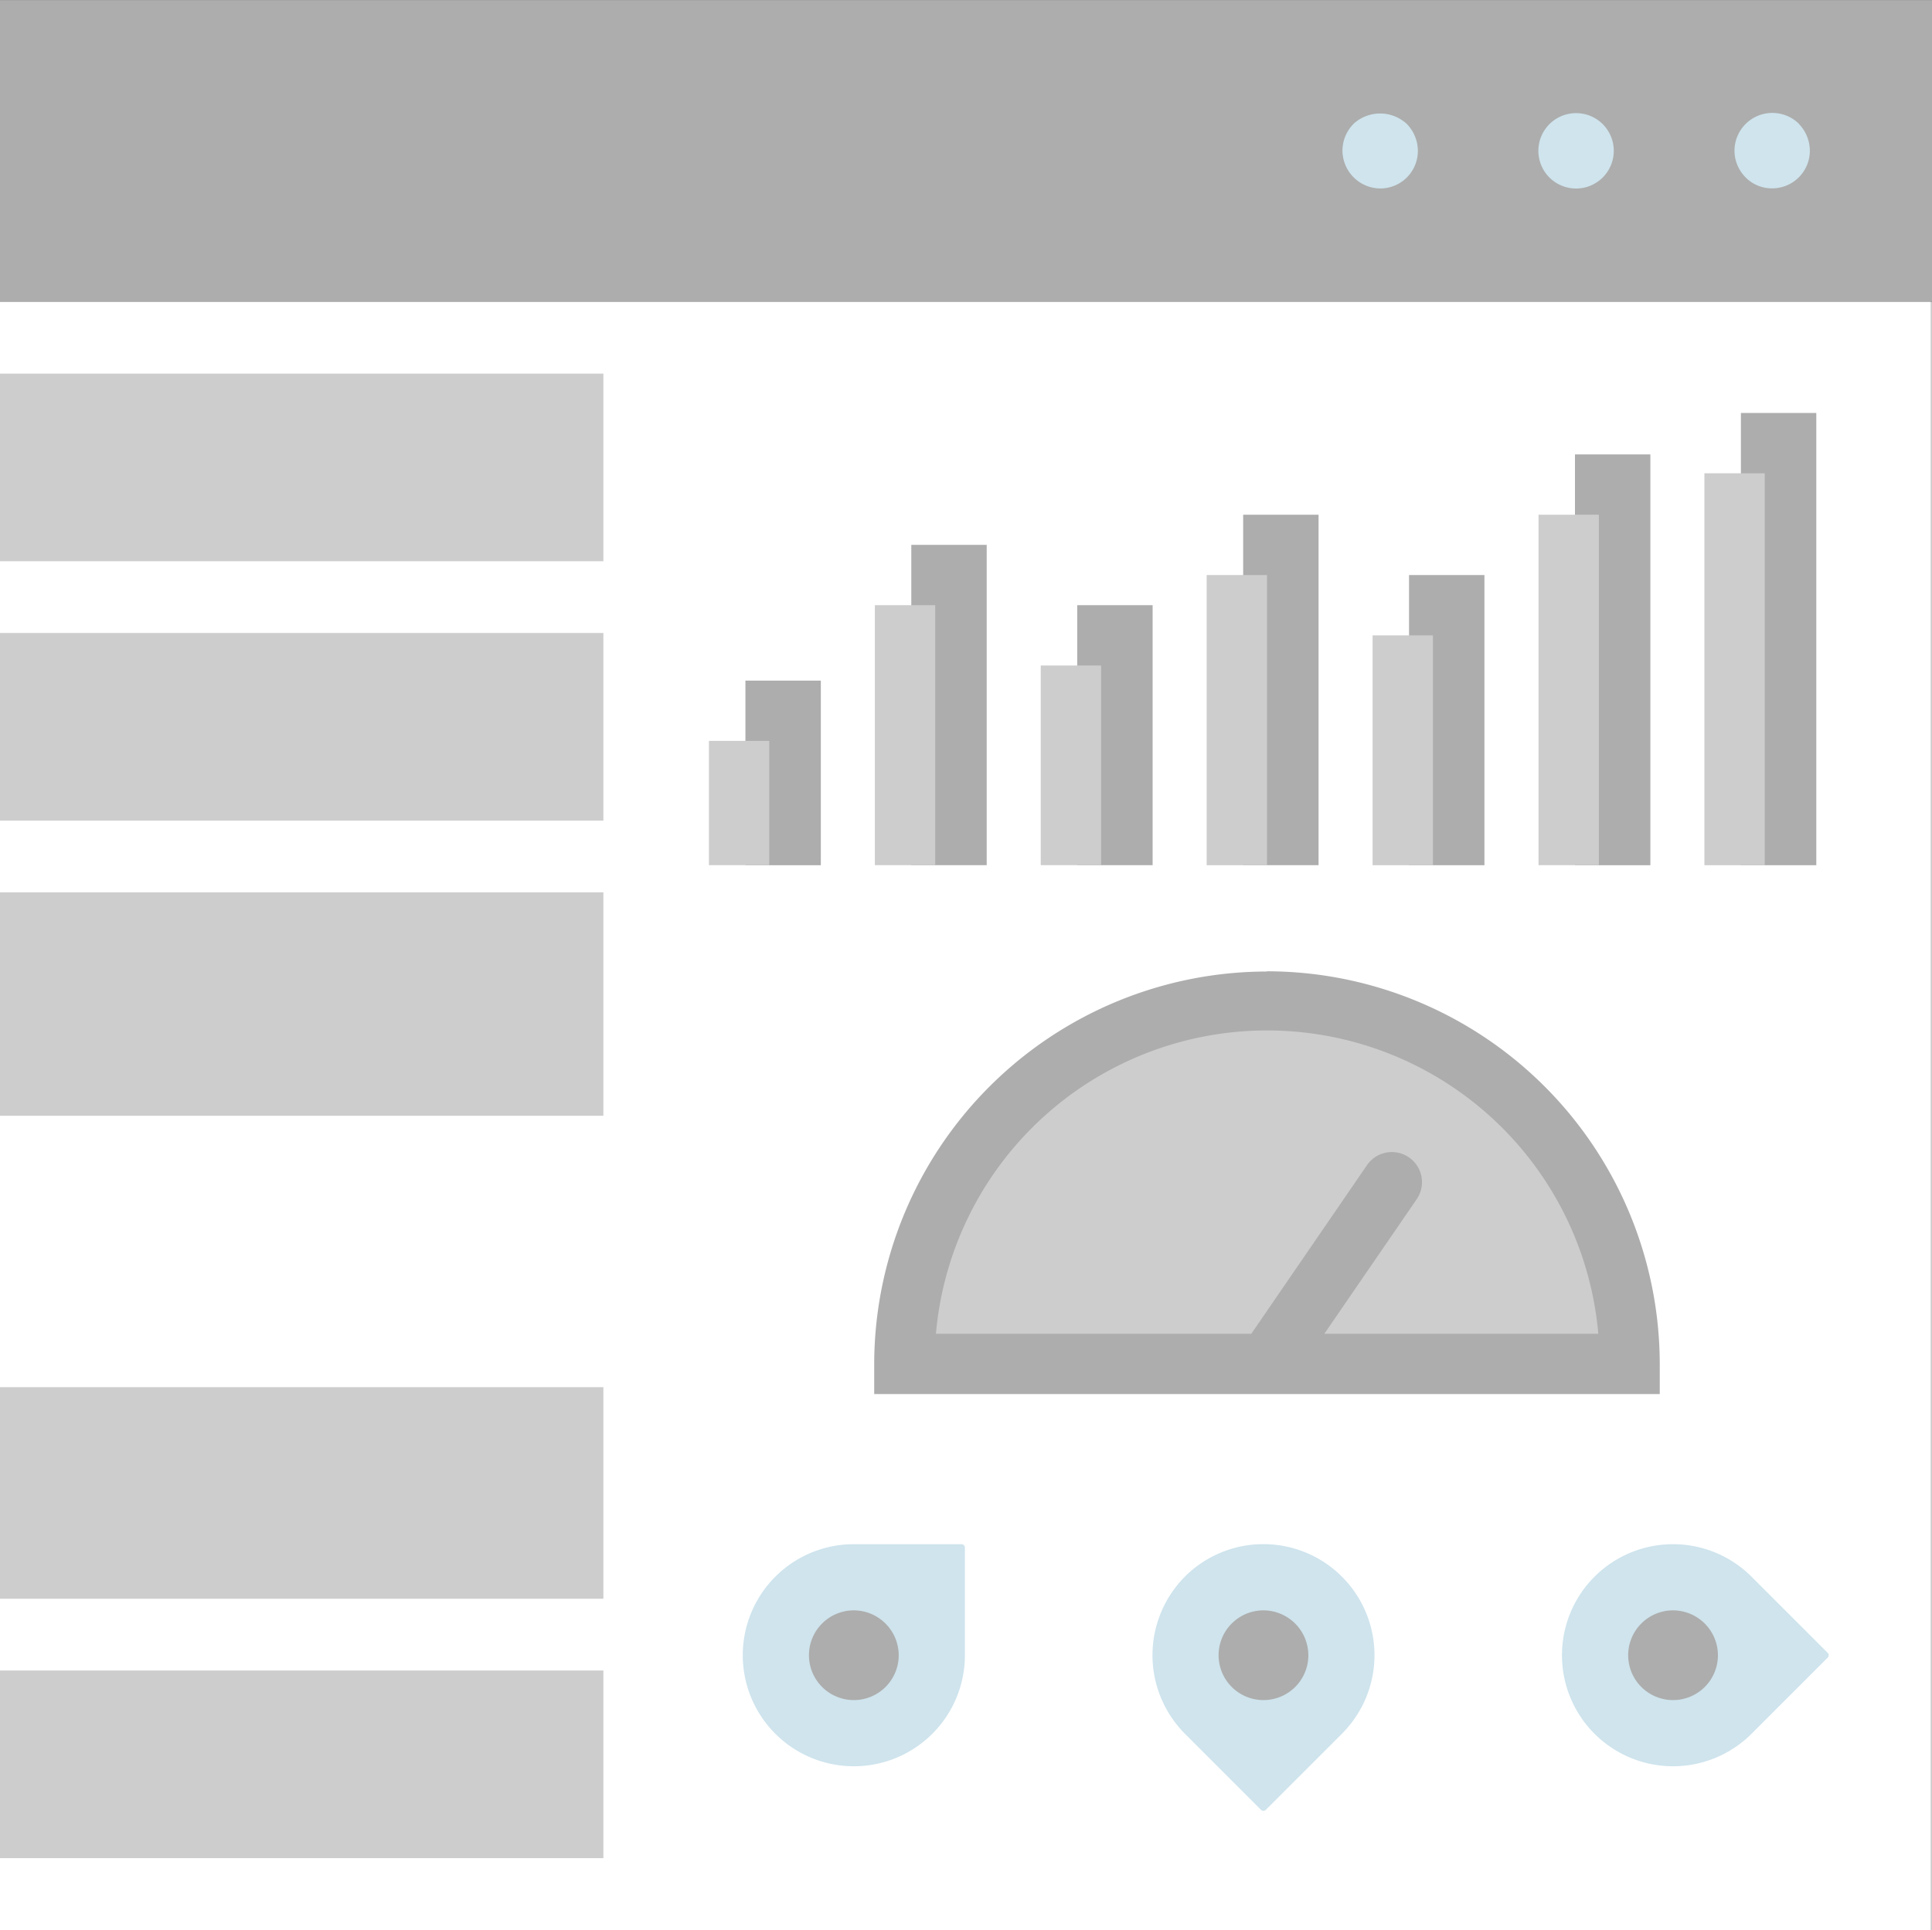<svg id="Group_12036" data-name="Group 12036" xmlns="http://www.w3.org/2000/svg" xmlns:xlink="http://www.w3.org/1999/xlink" width="35" height="34.975" viewBox="0 0 35 34.975">
  <rect x="0" y="0" width="35" height="34.975" fill="#333333" stroke="none"/>
  <defs>
    <clipPath id="clip-path">
      <rect id="Rectangle_3997" data-name="Rectangle 3997" width="34.999" height="34.975" fill="none"/>
    </clipPath>
  </defs>
  <path id="Path_15734" data-name="Path 15734" d="M0,0H35V29.51H0Z" transform="translate(0 5.465)" fill="#cdcdcd"/>
  <path id="Path_15789" data-name="Path 15789" d="M0,0H35V5.464H0Z" transform="translate(0 0.001)" fill="#adadad"/>
  <g id="Group_11811" data-name="Group 11811" transform="translate(0)">
    <g id="Group_11810" data-name="Group 11810" clip-path="url(#clip-path)">
      <path id="Path_6111" data-name="Path 6111" d="M44.264,3.01a.686.686,0,0,0-1.17.486.688.688,0,0,0,.2.481.666.666,0,0,0,.481.2.682.682,0,0,0,.684-.683.7.7,0,0,0-.2-.486" transform="translate(-11.672 -0.764)" fill="#cfe4ed"/>
      <path id="Path_6112" data-name="Path 6112" d="M38.905,2.811a.683.683,0,1,0,.683.683.682.682,0,0,0-.683-.683" transform="translate(-10.353 -0.761)" fill="#cfe4ed"/>
      <path id="Path_6113" data-name="Path 6113" d="M33.553,3.01a.686.686,0,0,0-.2.486.69.69,0,0,0,.683.683.681.681,0,0,0,.683-.683.706.706,0,0,0-.2-.486.713.713,0,0,0-.968,0" transform="translate(-9.033 -0.764)" fill="#cfe4ed"/>
      <path id="Path_6114" data-name="Path 6114" d="M10.931,7.5H0V8.8H10.931V12.2H0V13.5H10.931v3.4H0V18.2H10.931v4.048H0v4.918H10.931V31H0V32.3H10.931V35.7H0v1.306H34.975V7.5Z" transform="translate(0 -2.03)" fill="#fff"/>
      <rect id="Rectangle_3983" data-name="Rectangle 3983" width="1.366" height="3.345" transform="translate(13.504 12.333)" fill="#adadad"/>
      <rect id="Rectangle_3984" data-name="Rectangle 3984" width="1.366" height="5.804" transform="translate(16.509 9.873)" fill="#adadad"/>
      <rect id="Rectangle_3985" data-name="Rectangle 3985" width="1.366" height="4.711" transform="translate(19.515 10.966)" fill="#adadad"/>
      <rect id="Rectangle_3986" data-name="Rectangle 3986" width="1.366" height="6.35" transform="translate(22.521 9.327)" fill="#adadad"/>
      <rect id="Rectangle_3987" data-name="Rectangle 3987" width="1.366" height="5.258" transform="translate(25.526 10.42)" fill="#adadad"/>
      <rect id="Rectangle_3988" data-name="Rectangle 3988" width="1.366" height="7.444" transform="translate(28.532 8.234)" fill="#adadad"/>
      <rect id="Rectangle_3989" data-name="Rectangle 3989" width="1.366" height="8.195" transform="translate(31.538 7.483)" fill="#adadad"/>
      <rect id="Rectangle_3990" data-name="Rectangle 3990" width="1.093" height="2.252" transform="translate(12.843 13.425)" fill="#cdcdcd"/>
      <rect id="Rectangle_3991" data-name="Rectangle 3991" width="1.093" height="4.711" transform="translate(15.849 10.966)" fill="#cdcdcd"/>
      <rect id="Rectangle_3992" data-name="Rectangle 3992" width="1.093" height="3.618" transform="translate(18.854 12.059)" fill="#cdcdcd"/>
      <rect id="Rectangle_3993" data-name="Rectangle 3993" width="1.093" height="5.258" transform="translate(21.86 10.42)" fill="#cdcdcd"/>
      <rect id="Rectangle_3994" data-name="Rectangle 3994" width="1.093" height="4.165" transform="translate(24.866 11.513)" fill="#cdcdcd"/>
      <rect id="Rectangle_3995" data-name="Rectangle 3995" width="1.093" height="6.35" transform="translate(27.872 9.327)" fill="#cdcdcd"/>
      <rect id="Rectangle_3996" data-name="Rectangle 3996" width="1.093" height="7.102" transform="translate(30.877 8.576)" fill="#cdcdcd"/>
      <path id="Path_6115" data-name="Path 6115" d="M22.418,38.374H20.466a2.012,2.012,0,1,0,2.012,2.012V38.435a.061.061,0,0,0-.061-.061" transform="translate(-4.998 -10.393)" fill="#cfe4ed"/>
      <path id="Path_6116" data-name="Path 6116" d="M29.22,38.965a2.018,2.018,0,0,0,0,2.845l1.38,1.38a.06.06,0,0,0,.086,0l1.38-1.38a2.012,2.012,0,1,0-2.847-2.845" transform="translate(-7.755 -10.395)" fill="#cfe4ed"/>
      <path id="Path_6117" data-name="Path 6117" d="M43.623,40.344l-1.38-1.38a2.012,2.012,0,1,0,0,2.846l1.38-1.38a.061.061,0,0,0,0-.085" transform="translate(-10.512 -10.394)" fill="#cfe4ed"/>
      <path id="Path_6118" data-name="Path 6118" d="M20.912,40.019a.813.813,0,1,0,.813.813.816.816,0,0,0-.813-.813" transform="translate(-5.444 -10.839)" fill="#adadad"/>
      <path id="Path_6119" data-name="Path 6119" d="M31.09,40.019a.813.813,0,1,0,.813.813.816.816,0,0,0-.813-.813" transform="translate(-8.201 -10.839)" fill="#adadad"/>
      <path id="Path_6120" data-name="Path 6120" d="M41.265,40.019a.813.813,0,1,0,.813.813.816.816,0,0,0-.813-.813" transform="translate(-10.956 -10.839)" fill="#adadad"/>
      <path id="Path_6121" data-name="Path 6121" d="M22.47,31.461a6.569,6.569,0,1,1,13.138,0Z" transform="translate(-6.086 -6.742)" fill="#cdcdcd"/>
      <path id="Path_6122" data-name="Path 6122" d="M28.836,24.143a7.124,7.124,0,0,0-7.116,7.115V31.8H35.951v-.546a7.123,7.123,0,0,0-7.115-7.115m1.038,6.569,1.667-2.429a.546.546,0,1,0-.9-.618l-2.09,3.047H22.838a6.023,6.023,0,0,1,12,0Z" transform="translate(-5.883 -6.539)" fill="#adadad"/>
    </g>
  </g>
</svg>
